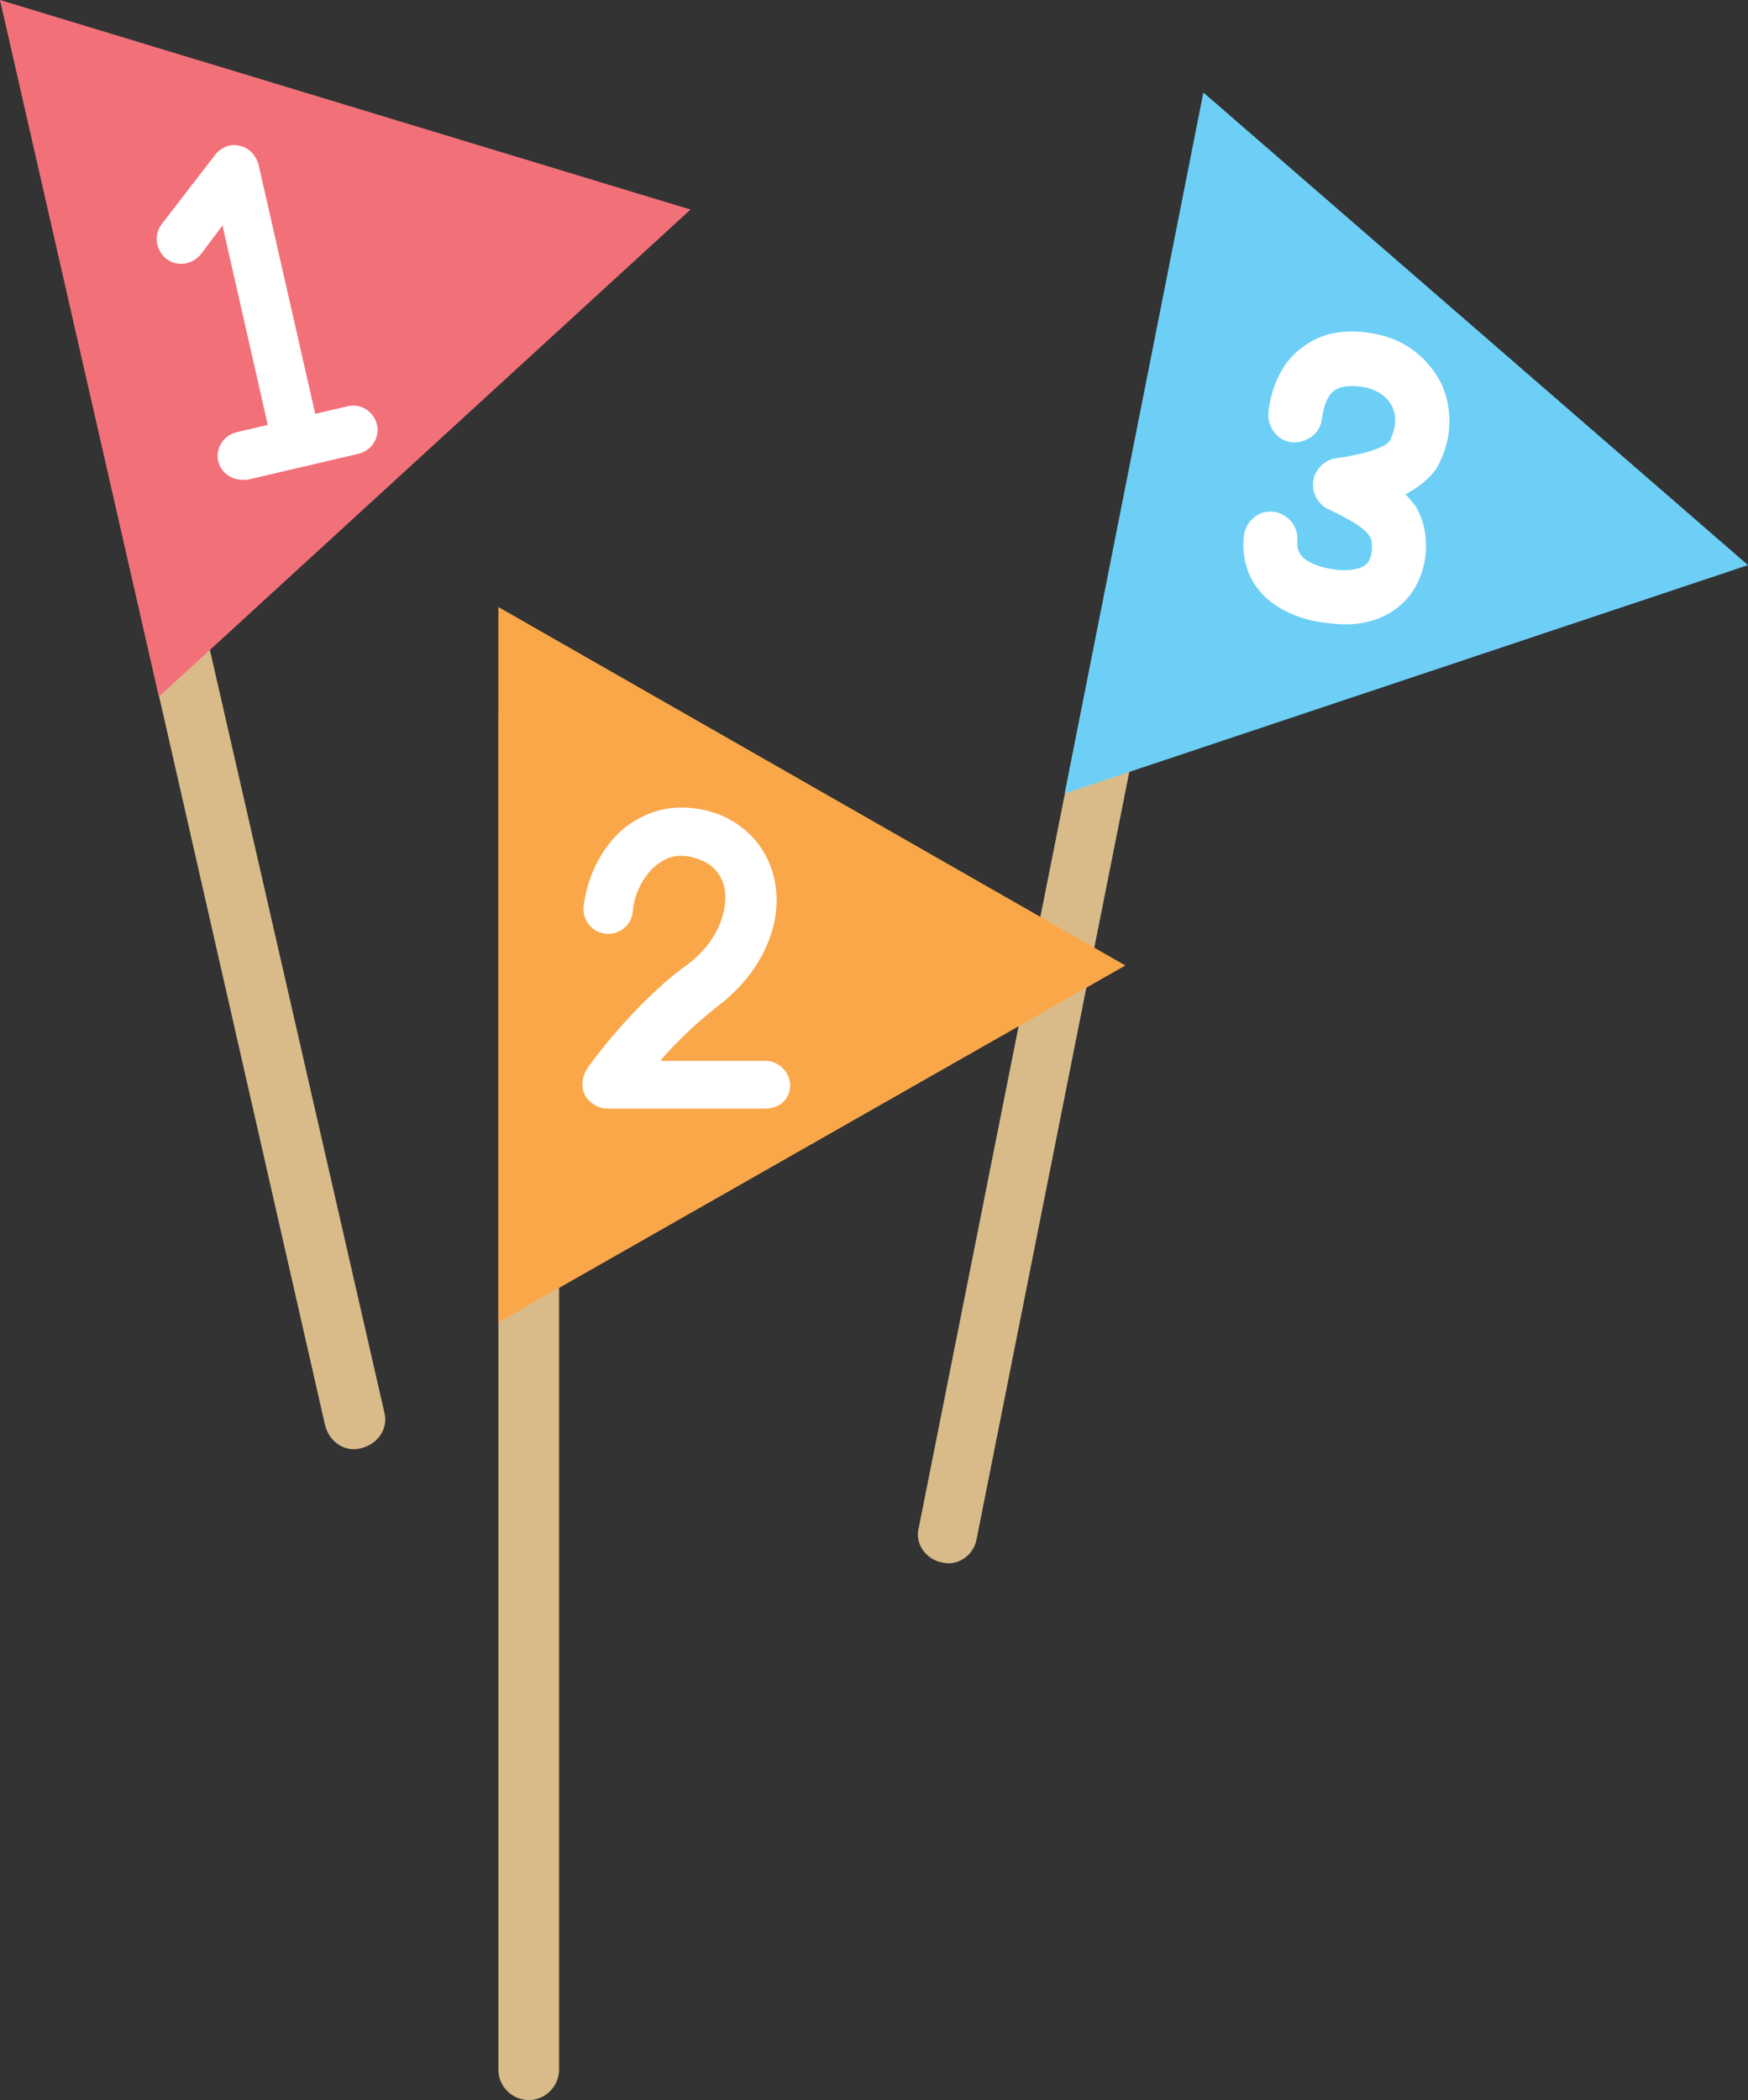 <?xml version="1.0" encoding="utf-8"?>
<!-- Generator: Adobe Illustrator 24.0.3, SVG Export Plug-In . SVG Version: 6.00 Build 0)  -->
<!DOCTYPE svg PUBLIC "-//W3C//DTD SVG 1.1//EN" "http://www.w3.org/Graphics/SVG/1.1/DTD/svg11.dtd">
<svg version="1.1" id="ÉåÉCÉÑÅ_x5B__x5F_1" xmlns:x="http://ns.adobe.com/Extensibility/1.0/" xmlns:i="http://ns.adobe.com/AdobeIllustrator/10.0/" xmlns:graph="http://ns.adobe.com/Graphs/1.0/"
	 xmlns="http://www.w3.org/2000/svg" xmlns:xlink="http://www.w3.org/1999/xlink" x="0px" y="0px" viewBox="0 0 121 145.3"
	 style="enable-background:new 0 0 121 145.3;" xml:space="preserve">
<rect x="0" y="0" width="121" height="145.3" fill="#333333" stroke="none"/>
<style type="text/css">
	
		.ÉAÅ_x005B_É_x0060__x0020__x0028_ÉOÉäÅ_x005B_Éì_x0029_{fill:url(#SVGID_1_);stroke:#FFFFFF;stroke-width:0.25;stroke-miterlimit:1;}
	.st0{fill:#D9BB8A;}
	.st1{fill:#6DCFF6;}
	.st2{fill:#FFFFFF;}
	.st3{fill:#F27179;}
	.st4{fill:#FAA74A;}
</style>
<linearGradient id="SVGID_1_" gradientUnits="userSpaceOnUse" x1="-238.032" y1="494.04" x2="-237.325" y2="493.332">
	<stop  offset="0" style="stop-color:#20AC4B"/>
	<stop  offset="0.983" style="stop-color:#19361A"/>
</linearGradient>
<g>
	<path class="st0" d="M67.6,106.5c-0.2,1.1-1.3,1.9-2.4,1.6l0,0c-1.1-0.2-1.9-1.3-1.6-2.4l18.3-91.9c0.2-1.1,1.3-1.9,2.4-1.6l0,0
		c1.1,0.2,1.9,1.3,1.6,2.4L67.6,106.5z"/>
	<polygon class="st1" points="83.3,6.4 121,39.1 73.7,54.9 	"/>
	<path class="st2" d="M93.1,43.2c-0.6,0-1.3-0.1-2-0.2c-3.4-0.7-5.3-2.9-5-5.9c0.1-1,1-1.8,2-1.7c1,0.1,1.8,1,1.7,2
		c0,0.5-0.1,1.4,2,1.9c0.8,0.2,2.4,0.3,2.9-0.4c0.4-0.6,0.3-1.6,0.1-1.8c-0.4-0.7-1.9-1.4-2.7-1.8c-0.8-0.3-1.3-1.1-1.2-2
		c0.1-0.8,0.8-1.5,1.6-1.6c1.6-0.2,3.4-0.7,3.7-1.2c0.4-0.8,0.5-1.6,0.2-2.3c-0.3-0.7-1-1.2-1.9-1.4c-0.6-0.1-1.5-0.2-2.1,0.2
		c-0.6,0.4-0.8,1.3-0.9,2c-0.1,1-1.1,1.7-2.1,1.6c-1-0.1-1.7-1.1-1.6-2.1c0.3-2.5,1.5-3.9,2.4-4.5c0.9-0.7,2.5-1.4,5-0.9
		c2.1,0.4,3.7,1.7,4.6,3.5c0.8,1.8,0.7,3.9-0.3,5.7c-0.5,0.8-1.3,1.4-2.2,1.9c0.2,0.2,0.4,0.5,0.6,0.7c1,1.4,1.2,4-0.1,6
		C97.2,41.8,95.8,43.2,93.1,43.2L93.1,43.2z"/>
</g>
<g>
	<path class="st0" d="M26.6,97.7c0.3,1.1-0.4,2.2-1.6,2.5l0,0c-1.1,0.3-2.2-0.4-2.5-1.6L1.7,7.3C1.4,6.2,2.1,5.1,3.2,4.8l0,0
		c1.1-0.3,2.2,0.4,2.5,1.6L26.6,97.7z"/>
	<polygon class="st3" points="0,0 47.8,14.5 11,48.2 	"/>
	<g>
		<path class="st2" d="M20.6,32.3c-0.8,0-1.5-0.5-1.7-1.3l-3.5-15.4l-1.5,2c-0.6,0.7-1.6,0.9-2.4,0.3c-0.7-0.6-0.9-1.6-0.3-2.4
			l3.7-4.8c0.4-0.5,1.1-0.8,1.7-0.6c0.6,0.1,1.1,0.6,1.3,1.3l4.3,18.9c0.2,0.9-0.4,1.8-1.3,2C20.8,32.3,20.7,32.3,20.6,32.3
			L20.6,32.3z"/>
		<path class="st2" d="M16.8,33.2c-0.8,0-1.5-0.5-1.7-1.3c-0.2-0.9,0.4-1.8,1.3-2l7.7-1.8c0.9-0.2,1.8,0.4,2,1.3
			c0.2,0.9-0.4,1.8-1.3,2l-7.7,1.8C17,33.2,16.9,33.2,16.8,33.2L16.8,33.2z"/>
	</g>
</g>
<g>
	<path class="st0" d="M38.7,143.2c0,1.1-0.9,2.1-2.1,2.1l0,0c-1.1,0-2.1-0.9-2.1-2.1V49.5c0-1.1,0.9-2.1,2.1-2.1l0,0
		c1.1,0,2.1,0.9,2.1,2.1V143.2z"/>
	<polygon class="st4" points="34.5,42 77.9,66.8 34.5,91.5 	"/>
	<path class="st2" d="M53,76.7h-11c-0.6,0-1.2-0.4-1.5-0.9c-0.3-0.6-0.2-1.3,0.1-1.8c0.1-0.2,3.3-4.6,6.9-7.2c2.2-1.6,2.8-3.7,2.7-5
		c-0.1-1.1-0.7-1.9-1.7-2.3c-1-0.4-1.9-0.4-2.7,0.1c-1,0.6-1.9,2-2,3.5c-0.1,0.9-0.9,1.6-1.9,1.5c-0.9-0.1-1.6-0.9-1.5-1.9
		c0.3-2.5,1.7-4.9,3.7-6c1.2-0.7,3.2-1.3,5.8-0.3c2.1,0.9,3.5,2.7,3.8,5c0.4,2.9-1.2,6.1-4,8.2c-1.4,1.1-2.9,2.5-4,3.8H53
		c0.9,0,1.7,0.8,1.7,1.7C54.7,76,54,76.7,53,76.7L53,76.7z"/>
</g>
</svg>
